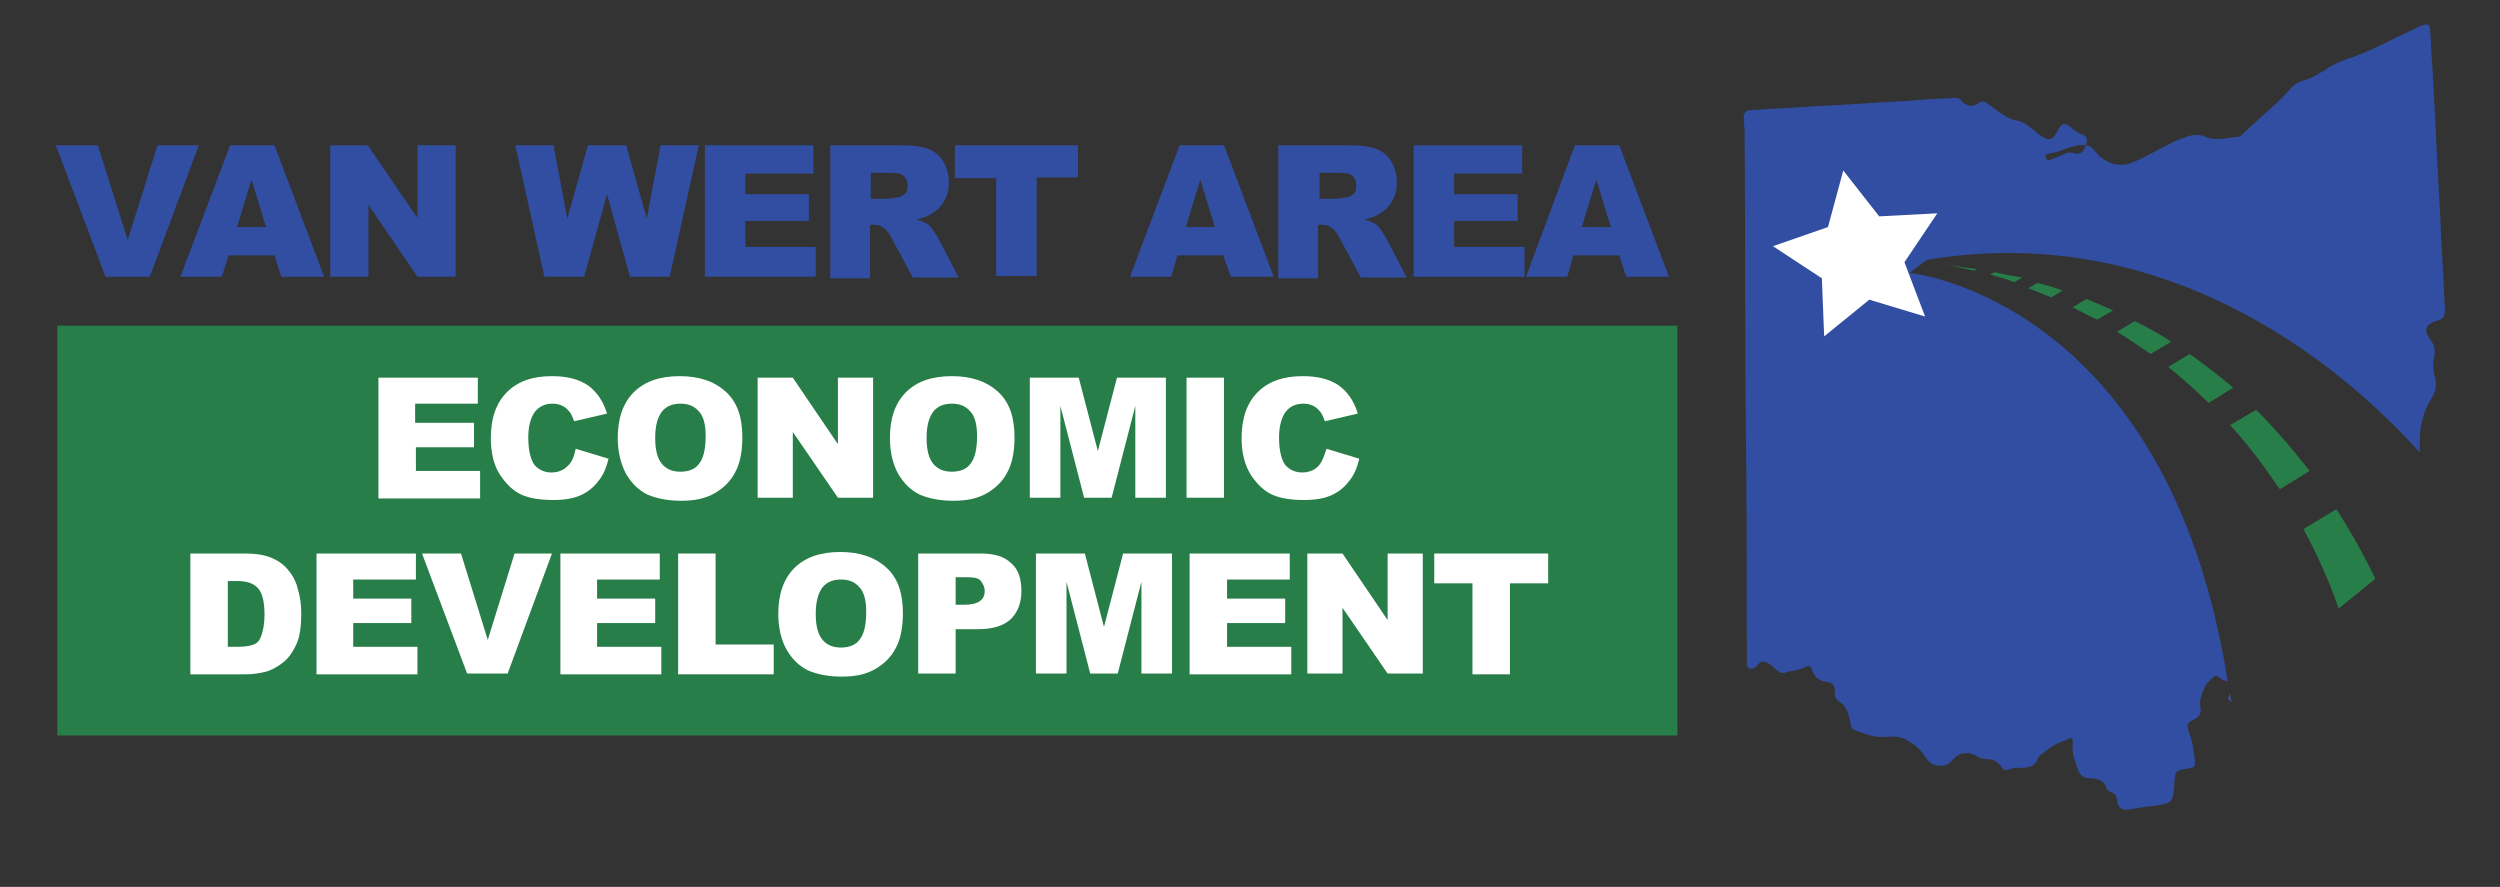 <svg xmlns="http://www.w3.org/2000/svg" xmlns:xlink="http://www.w3.org/1999/xlink" id="Layer_1" x="0px" y="0px" width="327px" height="116px" viewBox="0 0 327 116" style="enable-background:new 0 0 327 116;" xml:space="preserve"><rect x="0" y="0" width="327" height="116" fill="#333333" stroke="none"/><style type="text/css">	.st0{fill:#277E48;}	.st1{fill:#314EA2;}	.st2{fill:#3755A6;}	.st3{fill:#FFFFFF;}</style><rect x="7.5" y="42.6" class="st0" width="211.9" height="53.6"></rect><g>	<path class="st1" d="M249.8,35.7l2.2-1.7c33.1-5.6,56.4,16.1,64.5,25.2c0-0.5,0-1,0-1.5c0-2,0.5-4,1.6-5.7c0.5-0.9,0.7-1.6,0.4-2.6  c-0.3-0.9-0.3-1.8-0.1-2.8c0.1-0.7,0.1-1.3-0.4-2c-1.1-1.4-0.8-2.2,0.9-2.7c0.7-0.2,0.9-0.6,0.9-1.3c-0.2-4.6-0.5-9.3-0.7-13.9  c-0.3-5-0.5-10.1-0.8-15.1c-0.1-2.4-0.3-4.8-0.4-7.2c-0.1-1.4-0.3-1.4-1.5-0.9c-2.9,1.3-5.7,2.9-8.7,4c-1,0.3-2,0.7-2.9,1.2  c-1.2,0.8-2.3,1.5-3.7,1.9c-0.5,0.2-1,0.4-1.4,0.9c-1.9,2.2-4.2,3.9-6.3,6c-0.2,0.2-0.4,0.4-0.7,0.4c-1.4,0.1-2.8,0.6-4.2,0  c-1.1-0.5-2-0.2-3.1,0.2c-2.1,0.8-4,2.1-6.1,3c-1.8,0.8-3.2,0.5-4.6-0.6c-0.3-0.3-0.6-0.6-0.8-0.9c-0.3-0.3-0.6-0.6-1.1-0.6  c0.3-0.6,0.2-1.2-0.4-1.4c-0.7-0.2-1.1-0.6-1.6-1c-0.8-0.6-1.1-0.5-1.6,0.4c-0.7,1.4-1.2,1.5-2.5,0.6c-0.9-0.7-1.7-1.6-2.8-1.8  c-1.2-0.2-2-0.9-2.9-1.5c-0.4-0.3-0.8-0.6-1.1-0.8c-0.4-0.3-0.7-0.3-1.1,0c-0.9,0.6-1.6,0.4-2.3-0.4c-0.2-0.2-0.4-0.3-0.7-0.3  c-2.1,0.1-4.2,0.2-6.3,0.4c-4,0.2-8,0.5-12,0.7c-2.8,0.2-5.6,0.3-8.4,0.5c-0.8,0-1.1,0.4-1,1.2c0,0.6,0.1,1.3,0.1,1.9  c0.1,14.1,0,28.2,0.2,42.4c0.1,8.8,0,17.6,0.1,26.3c0,0.4-0.2,0.9,0.3,1.2c0.4,0.2,0.8-0.1,1-0.3c0.7-1,1.3-0.5,2,0  c0.5,0.4,1,1.1,1.6,0.9c0.9-0.3,1.8-0.3,2.6-0.7c0.6-0.3,0.8-0.3,1,0.3c0.3,1,1,1.5,2,1.6c0.7,0.1,1,0.5,1,1.2c0,0.5,0,1,0.5,1.3  c1,0.6,1.3,1.6,1.5,2.7c0.1,0.4,0.1,0.9,0.6,1.1c1.1,0.4,2.3,0.9,3.5,0.9c1,0,1.9-0.2,2.9,0.2c1.3,0.6,2.2,1.4,2.9,2.5  c0.7,1.2,2.5,1.5,3.4,0.4c0.9-1.1,2.1-1.3,3.3-0.6c0.4,0.3,0.9,0.4,1.4,0.4c0.7,0,1.3,0.3,1.7,0.9c0.2,0.3,0.6,0.7,0.9,0.5  c0.8-0.4,1.6-0.2,2.4-0.3c0.7-0.1,1.3-0.4,1.5-1.1c0.1-0.3,0.3-0.5,0.6-0.7c1-0.8,2-1.5,3.2-1.8c0.2-0.1,0.5-0.4,0.7-0.2  c0.2,0.2,0.1,0.5,0.1,0.8c-0.1,1.3,0.4,2.4,0.8,3.5c0.2,0.5,0.7,0.9,1.4,0.9c1,0,1.9,0.2,2.3,1.4c0,0.2,0.3,0.3,0.5,0.4  c0.6,0.2,0.8,0.6,0.8,1.1c0.1,0.9,0.6,1.3,1.5,1.2c1.1-0.2,2.3-0.4,3.4-0.5c2.4-0.4,2.4-0.4,2.6-2.8c0.1-1.8,0.1-1.8,1.9-2.1  c0.4-0.1,0.9-0.1,0.8-0.7c-0.1-1.4-0.3-2.8-0.8-4.1c-0.3-0.8-0.2-1.2,0.5-1.5c0.9-0.4,1.2-0.9,1-1.9c-0.2-0.7,0.2-1.3,0.4-2  c0.3-0.8,0.8-1.3,1.4-1.8c0.5-0.4,0.8,0.4,1.3,0.5c0.2,0,0.4,0.1,0.5,0.2C283.5,39,249.8,35.7,249.8,35.7z M268,20.1  c1.6-0.2,3.1-1.3,4.8-1.1c-0.2,0.9-0.7,1.3-1.7,1c-0.7-0.2-1.3,0.3-1.9,0.5c-0.3,0.1-0.7,0.3-1,0.4c-0.3,0.1-0.6,0-0.6-0.4  C267.5,20.2,267.8,20.1,268,20.1z"></path>	<path class="st2" d="M291.7,90.7C291.7,90.7,291.7,90.8,291.7,90.7c-0.2,0.4-0.4,0.7,0,1c0.1,0,0.1,0.1,0.2,0.1  C291.8,91.5,291.7,91.1,291.7,90.7z"></path></g><polygon class="st3" points="241.1,22.3 245.8,28.3 253.4,27.9 249.1,34.3 251.8,41.4 244.5,39.2 238.6,44 238.3,36.4 231.9,32.2  239.1,29.7 "></polygon><g>	<g>		<g>			<path class="st0" d="M276.4,40.6c-1.1-0.5-2.3-1-3.5-1.5l-1.8,1.1c1,0.5,2.1,1.1,3.2,1.6L276.4,40.6z"></path>		</g>		<g>			<path class="st0" d="M284,44.7c-1.5-1-3.1-1.9-4.8-2.7l-2.3,1.4c1.5,0.9,2.9,1.9,4.4,2.9L284,44.7z"></path>		</g>		<g>			<path class="st0" d="M266.5,37l-1.2,0.7c1,0.4,2,0.8,3,1.2l1.5-0.9C268.8,37.6,267.6,37.3,266.5,37z"></path>		</g>		<g>			<path class="st0" d="M260.9,35.6l-0.6,0.3c1,0.3,2.1,0.6,3.2,1l1-0.6C263.3,36.1,262.1,35.9,260.9,35.6z"></path>		</g>		<g>			<path class="st0" d="M292.1,50.7c-1.8-1.5-3.7-3-5.7-4.4l-2.8,1.7c1.8,1.4,3.5,3,5.3,4.7L292.1,50.7z"></path>		</g>		<g>			<path class="st0" d="M302.1,61.6c-2.1-2.7-4.4-5.4-7-8l-3.4,2c2.3,2.5,4.4,5.3,6.5,8.4L302.1,61.6z"></path>		</g>		<g>			<path class="st0" d="M258.6,35.2c-1.4-0.2-2.9-0.4-4.4-0.6c0,0,1.5,0.2,4,0.8L258.6,35.2z"></path>		</g>		<g>			<path class="st0" d="M310.7,75.7c-1.4-2.9-3.1-6-5.1-9.1l-4.3,2.6c1.7,3.2,3.3,6.6,4.6,10.4L310.7,75.7z"></path>		</g>	</g></g><g>	<path class="st1" d="M7.3,19h5.5l3.9,12.4L20.6,19h5.4l-6.4,17.2h-5.8L7.3,19z"></path>	<path class="st1" d="M35.9,33.4h-6L29,36.2h-5.4L30.1,19h5.8l6.5,17.2h-5.6L35.9,33.4z M34.8,29.7l-1.9-6.2L31,29.7H34.8z"></path>	<path class="st1" d="M43.1,19h5l6.5,9.5V19h5v17.2h-5l-6.4-9.4v9.4h-5V19z"></path>	<path class="st1" d="M67.4,19h5l1.8,9.6l2.7-9.6h5l2.7,9.6l1.8-9.6h5l-3.8,17.2h-5.2l-3-10.8l-3,10.8h-5.2L67.4,19z"></path>	<path class="st1" d="M92.2,19h14.2v3.7h-8.9v2.7h8.3v3.5h-8.3v3.4h9.2v3.9H92.2V19z"></path>	<path class="st1" d="M108.6,36.2V19h8.8c1.6,0,2.9,0.1,3.8,0.4s1.6,0.8,2.1,1.6s0.8,1.7,0.8,2.8c0,1-0.2,1.8-0.6,2.5  c-0.4,0.7-1,1.3-1.7,1.7c-0.5,0.3-1.1,0.5-1.9,0.7c0.6,0.2,1.1,0.4,1.4,0.6c0.2,0.1,0.5,0.4,0.8,0.9s0.6,0.8,0.7,1.1l2.6,5h-6  l-2.8-5.2c-0.4-0.7-0.7-1.1-1-1.3c-0.4-0.3-0.8-0.4-1.3-0.4h-0.5v7H108.6z M113.9,26h2.2c0.2,0,0.7-0.1,1.4-0.2  c0.4-0.1,0.6-0.2,0.9-0.5s0.3-0.6,0.3-1c0-0.6-0.2-1-0.5-1.3s-1-0.4-2-0.4h-2.3V26z"></path>	<path class="st1" d="M124.8,19H141v4.2h-5.4v12.9h-5.3V23.3h-5.4V19z"></path>	<path class="st1" d="M160,33.4h-6l-0.8,2.8h-5.4l6.5-17.2h5.8l6.5,17.2h-5.6L160,33.4z M158.9,29.7l-1.9-6.2l-1.9,6.2H158.9z"></path>	<path class="st1" d="M167.2,36.2V19h8.8c1.6,0,2.9,0.1,3.8,0.4s1.6,0.8,2.1,1.6s0.8,1.7,0.8,2.8c0,1-0.2,1.8-0.6,2.5  s-1,1.3-1.7,1.7c-0.5,0.3-1.1,0.5-1.9,0.7c0.6,0.2,1.1,0.4,1.4,0.6c0.2,0.1,0.5,0.4,0.8,0.9s0.6,0.8,0.7,1.1l2.6,5h-6l-2.8-5.2  c-0.4-0.7-0.7-1.1-1-1.3c-0.4-0.3-0.8-0.4-1.3-0.4h-0.5v7H167.2z M172.6,26h2.2c0.2,0,0.7-0.1,1.4-0.2c0.4-0.1,0.6-0.2,0.9-0.5  s0.3-0.6,0.3-1c0-0.6-0.2-1-0.5-1.3s-1-0.4-2-0.4h-2.3V26z"></path>	<path class="st1" d="M184.9,19h14.2v3.7h-8.9v2.7h8.3v3.5h-8.3v3.4h9.2v3.9h-14.5V19z"></path>	<path class="st1" d="M211.8,33.4h-6l-0.8,2.8h-5.4L206,19h5.8l6.5,17.2h-5.6L211.8,33.4z M210.7,29.7l-1.9-6.2l-1.9,6.2H210.7z"></path></g><g>	<path class="st3" d="M49.5,49.4h13v3.4h-8.2v2.5H62v3.2h-7.6v3.1h8.4v3.6H49.5V49.4z"></path>	<path class="st3" d="M75.3,58.7l4.3,1.3c-0.3,1.2-0.7,2.2-1.4,3c-0.6,0.8-1.4,1.4-2.3,1.8s-2.1,0.6-3.5,0.6c-1.7,0-3.1-0.2-4.2-0.7  c-1.1-0.5-2-1.4-2.8-2.6s-1.2-2.9-1.2-4.8c0-2.6,0.7-4.6,2.1-6c1.4-1.4,3.3-2.1,5.9-2.1c2,0,3.5,0.4,4.7,1.2c1.1,0.8,2,2,2.5,3.7  l-4.3,1c-0.2-0.5-0.3-0.8-0.5-1.1c-0.3-0.4-0.6-0.7-1-0.9c-0.4-0.2-0.8-0.3-1.3-0.3c-1.1,0-1.9,0.4-2.5,1.3  c-0.4,0.7-0.7,1.7-0.7,3.1c0,1.7,0.3,2.9,0.8,3.6c0.5,0.6,1.3,1,2.2,1c0.9,0,1.6-0.3,2.1-0.8C74.8,60.5,75.1,59.7,75.3,58.7z"></path>	<path class="st3" d="M80.8,57.3c0-2.6,0.7-4.6,2.1-6c1.4-1.4,3.4-2.1,6-2.1c2.6,0,4.6,0.7,6.1,2.1s2.1,3.4,2.1,5.9  c0,1.8-0.3,3.4-0.9,4.5c-0.6,1.2-1.5,2.1-2.7,2.8s-2.6,1-4.4,1c-1.8,0-3.2-0.3-4.4-0.8c-1.2-0.6-2.1-1.5-2.8-2.7  C81.2,60.7,80.8,59.1,80.8,57.3z M85.7,57.3c0,1.6,0.3,2.7,0.9,3.4c0.6,0.7,1.4,1,2.4,1c1,0,1.9-0.3,2.4-1c0.6-0.7,0.9-1.9,0.9-3.7  c0-1.5-0.3-2.6-0.9-3.2c-0.6-0.7-1.4-1-2.4-1c-1,0-1.8,0.3-2.4,1C86,54.6,85.7,55.7,85.7,57.3z"></path>	<path class="st3" d="M99.2,49.4h4.5l5.9,8.7v-8.7h4.6v15.7h-4.6l-5.9-8.6v8.6h-4.6V49.4z"></path>	<path class="st3" d="M116.4,57.3c0-2.6,0.7-4.6,2.1-6c1.4-1.4,3.4-2.1,6-2.1c2.6,0,4.6,0.7,6.1,2.1s2.1,3.4,2.1,5.9  c0,1.8-0.3,3.4-0.9,4.5c-0.6,1.2-1.5,2.1-2.7,2.8s-2.6,1-4.4,1c-1.8,0-3.2-0.3-4.4-0.8c-1.2-0.6-2.1-1.5-2.8-2.7  S116.4,59.1,116.4,57.3z M121.2,57.3c0,1.6,0.3,2.7,0.9,3.4c0.6,0.7,1.4,1,2.4,1c1,0,1.9-0.3,2.4-1c0.6-0.7,0.9-1.9,0.9-3.7  c0-1.5-0.3-2.6-0.9-3.2c-0.6-0.7-1.4-1-2.4-1c-1,0-1.8,0.3-2.4,1C121.5,54.6,121.2,55.7,121.2,57.3z"></path>	<path class="st3" d="M134.7,49.4h6.4l2.5,9.6l2.5-9.6h6.4v15.7h-4v-12l-3.1,12h-3.6l-3.1-12v12h-4V49.4z"></path>	<path class="st3" d="M155.2,49.4h4.9v15.7h-4.9V49.4z"></path>	<path class="st3" d="M173.5,58.7l4.3,1.3c-0.3,1.2-0.7,2.2-1.4,3c-0.6,0.8-1.4,1.4-2.3,1.8s-2.1,0.6-3.5,0.6  c-1.7,0-3.1-0.2-4.2-0.7c-1.1-0.5-2-1.4-2.8-2.6c-0.8-1.3-1.2-2.9-1.2-4.8c0-2.6,0.7-4.6,2.1-6c1.4-1.4,3.3-2.1,5.9-2.1  c2,0,3.5,0.4,4.7,1.2c1.1,0.8,2,2,2.5,3.7l-4.3,1c-0.2-0.5-0.3-0.8-0.5-1.1c-0.3-0.4-0.6-0.7-1-0.9c-0.4-0.2-0.8-0.3-1.3-0.3  c-1.1,0-1.9,0.4-2.5,1.3c-0.4,0.7-0.7,1.7-0.7,3.1c0,1.7,0.3,2.9,0.8,3.6c0.5,0.6,1.3,1,2.2,1c0.9,0,1.6-0.3,2.1-0.8  C172.9,60.5,173.2,59.7,173.5,58.7z"></path>	<path class="st3" d="M24.9,72.4h7.2c1.4,0,2.6,0.2,3.5,0.6c0.9,0.4,1.6,0.9,2.2,1.7c0.6,0.7,1,1.6,1.2,2.5c0.3,1,0.4,2,0.4,3.1  c0,1.7-0.2,3-0.6,3.9c-0.4,0.9-0.9,1.7-1.6,2.3c-0.7,0.6-1.4,1-2.2,1.3c-1.1,0.3-2,0.4-2.9,0.4h-7.2V72.4z M29.8,76v8.6H31  c1,0,1.7-0.1,2.2-0.3s0.8-0.6,1-1.2c0.2-0.6,0.4-1.5,0.4-2.7c0-1.7-0.3-2.8-0.8-3.4C33.2,76.3,32.3,76,31,76H29.8z"></path>	<path class="st3" d="M41.4,72.4h13v3.4h-8.2v2.5h7.6v3.2h-7.6v3.1h8.4v3.6H41.4V72.4z"></path>	<path class="st3" d="M55.2,72.4h5.1l3.5,11.3l3.5-11.3h4.9l-5.8,15.7h-5.3L55.2,72.4z"></path>	<path class="st3" d="M73.3,72.4h13v3.4h-8.2v2.5h7.6v3.2h-7.6v3.1h8.4v3.6H73.3V72.4z"></path>	<path class="st3" d="M88.7,72.4h4.9v11.9h7.6v3.9H88.7V72.4z"></path>	<path class="st3" d="M101.8,80.3c0-2.6,0.7-4.6,2.1-6c1.4-1.4,3.4-2.1,6-2.1c2.6,0,4.6,0.7,6.1,2.1s2.1,3.4,2.1,5.9  c0,1.8-0.3,3.4-0.9,4.5c-0.6,1.2-1.5,2.1-2.7,2.8s-2.6,1-4.4,1c-1.8,0-3.2-0.3-4.4-0.8c-1.2-0.6-2.1-1.5-2.8-2.7  S101.8,82.1,101.8,80.3z M106.7,80.3c0,1.6,0.3,2.7,0.9,3.4c0.6,0.7,1.4,1,2.4,1c1,0,1.9-0.3,2.4-1c0.6-0.7,0.9-1.9,0.9-3.7  c0-1.5-0.3-2.6-0.9-3.2c-0.6-0.7-1.4-1-2.4-1c-1,0-1.8,0.3-2.4,1C107,77.6,106.7,78.7,106.7,80.3z"></path>	<path class="st3" d="M120.2,72.4h8.1c1.8,0,3.1,0.4,4,1.3c0.9,0.8,1.3,2,1.3,3.6c0,1.6-0.5,2.8-1.4,3.7c-1,0.9-2.4,1.3-4.4,1.3H125  v5.8h-4.9V72.4z M125,79.1h1.2c0.9,0,1.6-0.2,2-0.5c0.4-0.3,0.6-0.7,0.6-1.3c0-0.5-0.2-0.9-0.5-1.3s-0.9-0.5-1.9-0.5H125V79.1z"></path>	<path class="st3" d="M135.5,72.4h6.4l2.5,9.6l2.5-9.6h6.4v15.7h-4v-12l-3.1,12h-3.6l-3.1-12v12h-4V72.4z"></path>	<path class="st3" d="M155.7,72.4h13v3.4h-8.2v2.5h7.6v3.2h-7.6v3.1h8.4v3.6h-13.3V72.4z"></path>	<path class="st3" d="M171.1,72.4h4.5l5.9,8.7v-8.7h4.6v15.7h-4.6l-5.9-8.6v8.6h-4.6V72.4z"></path>	<path class="st3" d="M187.7,72.4h14.8v3.9h-5v11.9h-4.9V76.3h-5V72.4z"></path></g></svg>